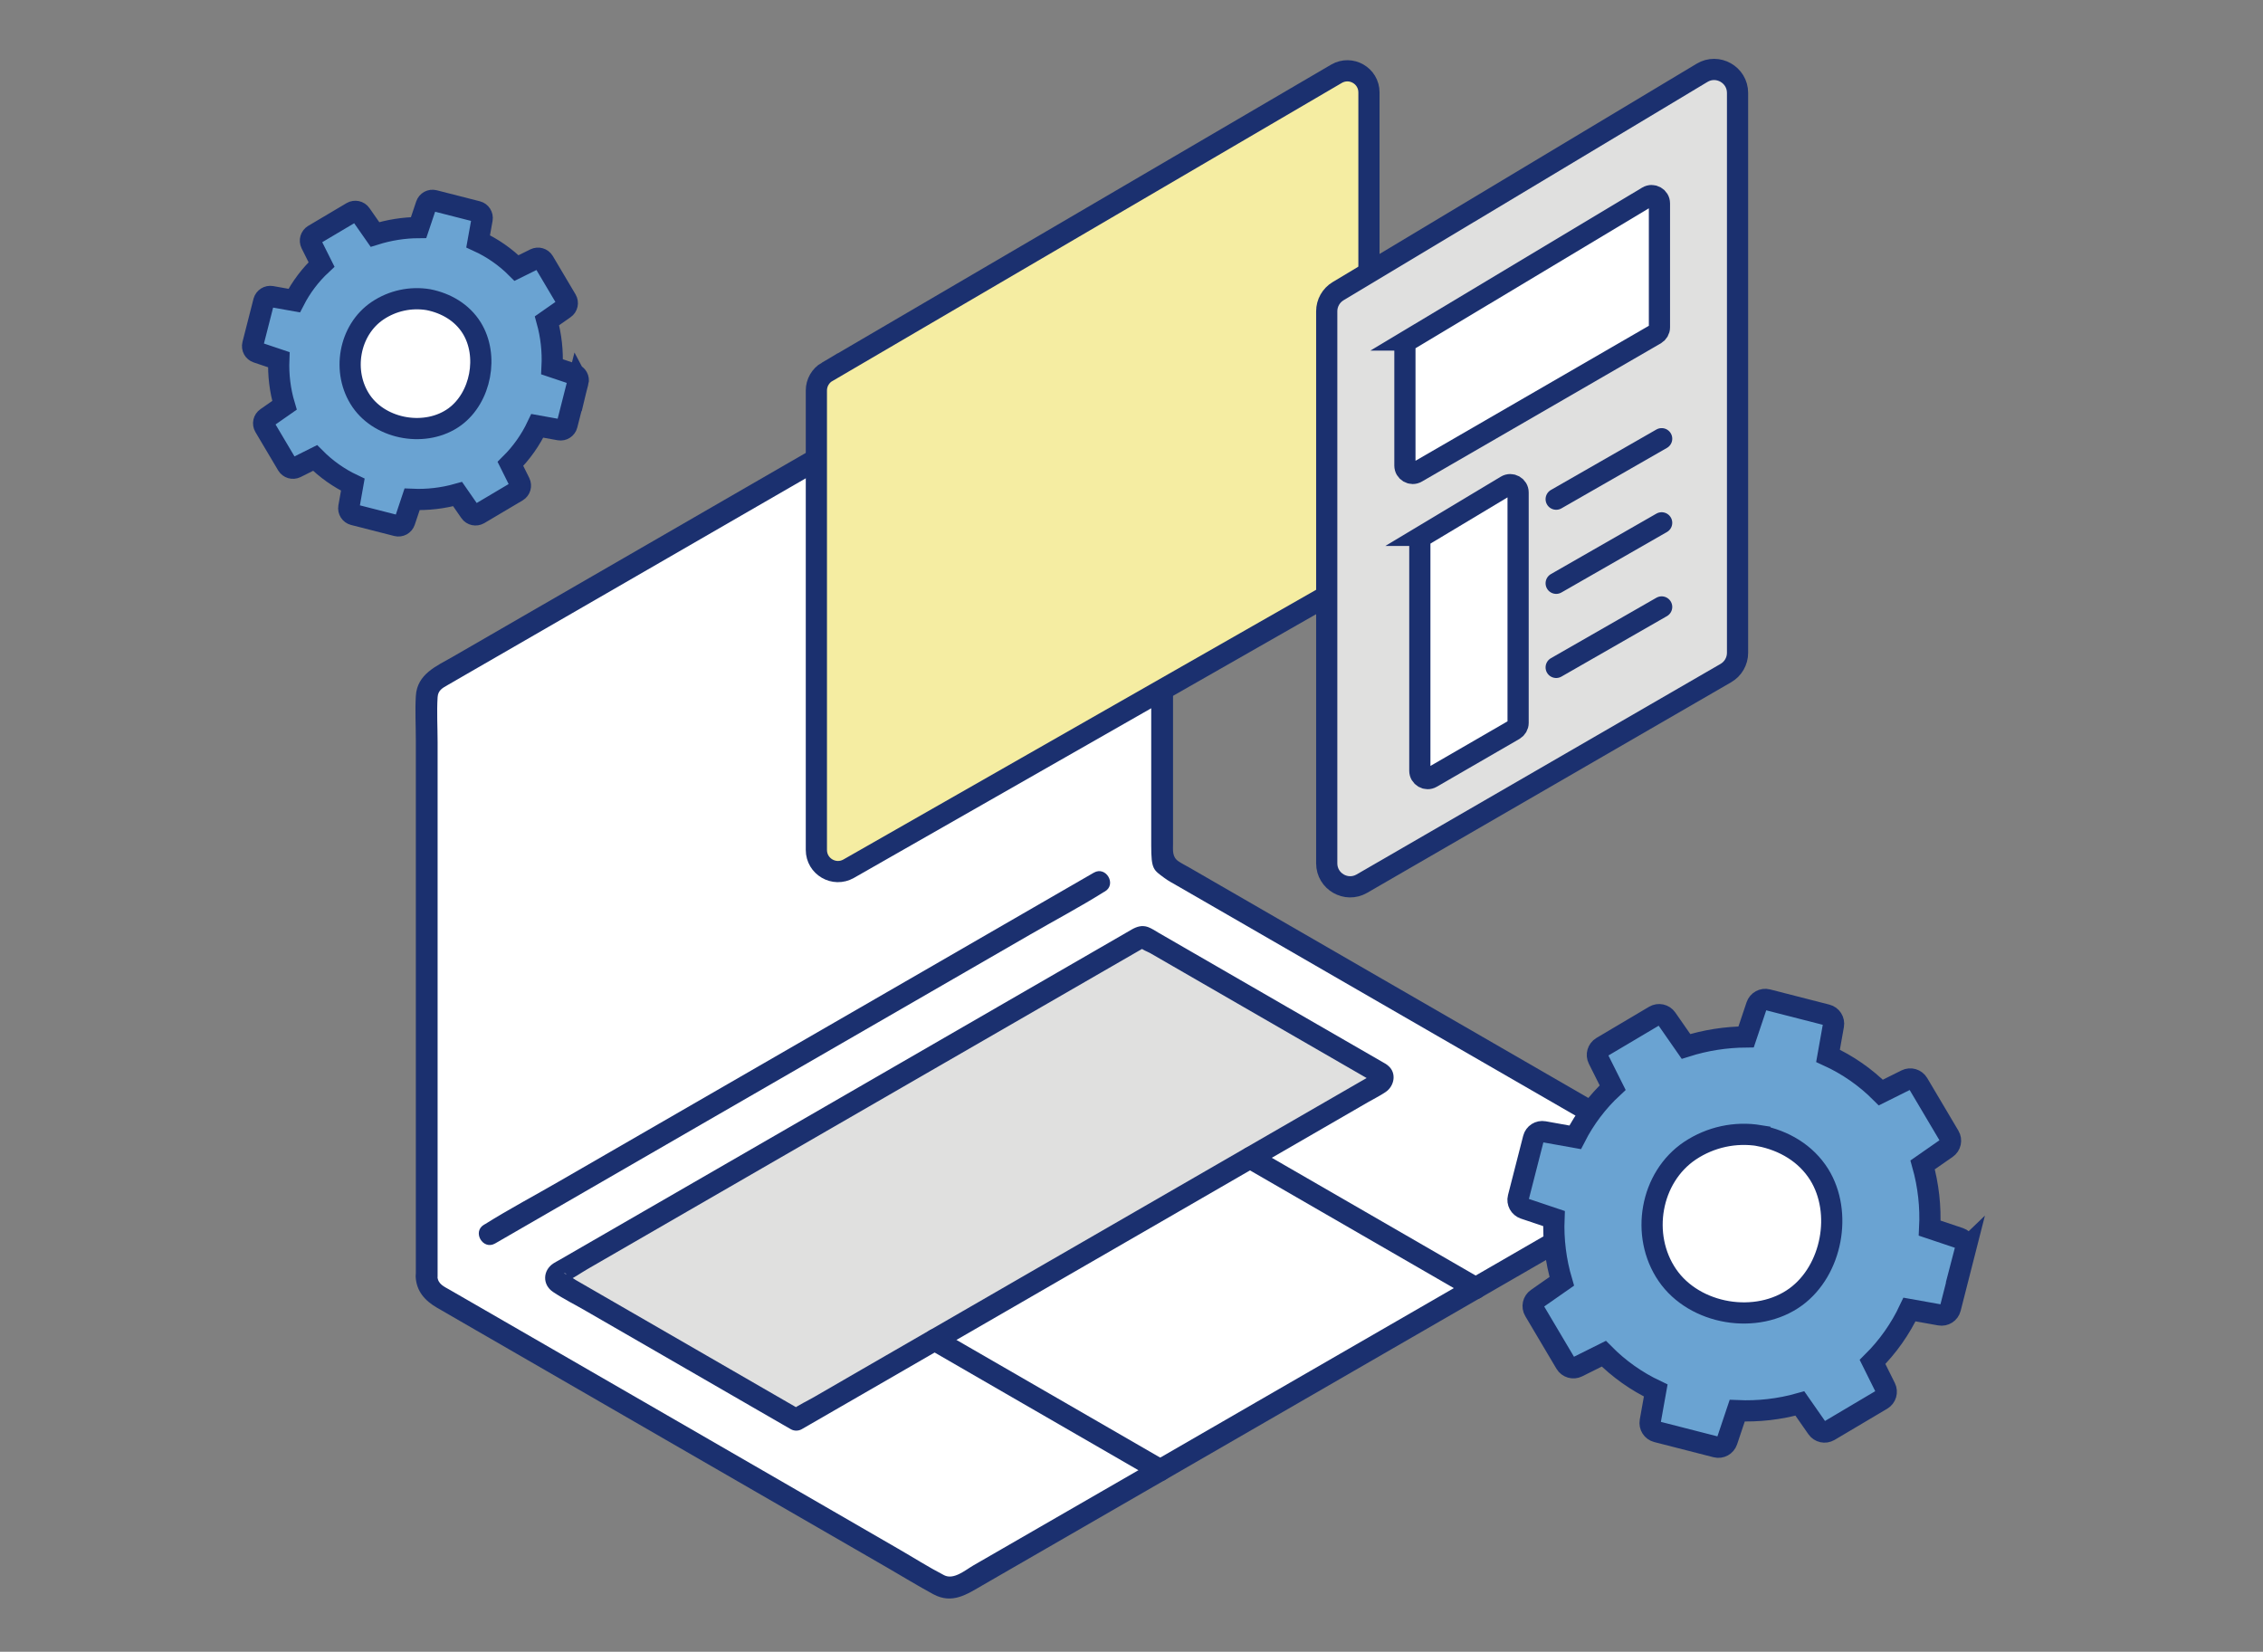 <?xml version="1.0" encoding="UTF-8"?>
<svg id="_レイヤー_2" data-name="レイヤー 2" xmlns="http://www.w3.org/2000/svg" viewBox="0 0 266.89 194.8">
  <rect x="0" y="0" width="266.89" height="194.8" fill="#808080" stroke="none"/>
  <defs>
    <style>
      .cls-1, .cls-2 {
        fill: #e0e0df;
      }

      .cls-3, .cls-4, .cls-5 {
        fill: #fff;
      }

      .cls-6 {
        fill: #f5eda2;
      }

      .cls-6, .cls-4, .cls-7, .cls-2, .cls-5 {
        stroke: #1b306f;
        stroke-miterlimit: 10;
        stroke-width: 2.5px;
      }

      .cls-8 {
        fill: none;
      }

      .cls-9 {
        fill: #1b306f;
      }

      .cls-7 {
        fill: #6aa3d2;
      }

      .cls-5 {
        stroke-linecap: round;
      }
    </style>
  </defs>
  <g id="_レイヤー_1-2" data-name="レイヤー 1">
    <path class="cls-3" d="M50.33,150.56v-68.34c0-.92.49-1.77,1.29-2.23l81.6-47.11c1.71-.99,3.86.25,3.86,2.23v65.37c0,.92.49,1.77,1.29,2.23l56.61,32.68c1.71.99,1.71,3.47,0,4.45l-81.6,47.11c-.8.46-1.78.46-2.57,0l-59.18-34.17c-.8-.46-1.29-1.31-1.29-2.23h0Z"/>
    <path class="cls-1" d="M162.78,126.58c.43.25.43.87,0,1.11l-68.87,39.76-.09-.05-27.96-16.14c-.43-.25-.43-.87,0-1.11l68.55-39.57c.2-.12.44-.12.64,0l27.73,16.01h0Z"/>
    <path class="cls-3" d="M149.98,138.03l-2.56-1.48c-12.4,7.16-24.8,14.32-37.21,21.48,0,0,26.62,15.37,26.62,15.37,9.39-5.42,29.18-16.85,37.21-21.48,0,0-17.4-10.05-24.07-13.9h0Z"/>
    <path class="cls-3" d="M137.07,38.98v-4.91c0-1.51-1.64-2.46-2.95-1.7l-82.81,47.81c-.61.35-.98,1-.98,1.7v67.95c22.26-12.86,64.47-37.23,86.74-50.08v-60.76Z"/>
    <path class="cls-9" d="M161.87,127.49c-.44-.34.65-1.01.15-.84-.12.04-.24.14-.34.2l-1.36.78-4.99,2.88-16.42,9.48c-6.65,3.84-13.31,7.68-19.96,11.52-5.73,3.31-11.47,6.62-17.2,9.93l-5.67,3.28c-.88.51-1.87.96-2.7,1.56-.04.03-.08.05-.12.07h1.3c-3.72-2.15-7.45-4.3-11.17-6.45l-15.47-8.93c-.39-.22-.9-.67-1.34-.77-.02,0-.04-.04-.06-.04.72,0,.12,1.11,0,1.11,0,0,0,0,0,0,0,0,.02-.01.02-.01.02.01.17-.1.19-.11.88-.38,1.73-1,2.56-1.48l11.89-6.87,17.04-9.84,17.74-10.24c4.6-2.66,9.2-5.31,13.81-7.97l3.97-2.29,1.04-.6c.61-.35-.14.12-.34-.15.22.29.9.52,1.2.69l2.72,1.57,8.04,4.64,14.85,8.57.88.51c1.44.83,2.73-1.39,1.3-2.22-3.86-2.23-7.72-4.46-11.58-6.68-5.08-2.93-10.16-5.87-15.24-8.8-.39-.23-.79-.5-1.22-.66-.7-.25-1.31-.05-1.9.28-.92.52-1.83,1.06-2.75,1.59l-12.42,7.17c-5.84,3.37-11.68,6.74-17.52,10.12l-17.86,10.31c-4.47,2.58-8.94,5.16-13.41,7.74l-3.55,2.05c-.23.13-.48.26-.7.4-1.28.83-1.34,2.52-.05,3.38,1.24.83,2.61,1.5,3.89,2.25l8.2,4.73c5,2.89,10,5.77,15,8.66l.94.54c.4.23.9.23,1.3,0,2.37-1.37,4.74-2.74,7.11-4.1l16.97-9.8c6.77-3.91,13.54-7.81,20.3-11.72l17.1-9.88,5.31-3.07c.68-.39,1.41-.75,2.06-1.19,1.05-.7,1.35-2.29.26-3.14-.55-.42-1.28-.53-1.82,0-.44.44-.55,1.39,0,1.82h0Z"/>
    <path class="cls-9" d="M137.5,172.29c-3-1.73-6-3.46-9-5.2l-14.34-8.28-3.29-1.9c-1.44-.83-2.73,1.39-1.3,2.22,3,1.73,6,3.46,9,5.2l14.34,8.28c1.1.63,2.19,1.26,3.29,1.9,1.44.83,2.73-1.39,1.3-2.22h0Z"/>
    <path class="cls-9" d="M146.78,137.66c3,1.73,6,3.46,9,5.2l14.34,8.28,3.29,1.9c1.44.83,2.73-1.39,1.3-2.22-3-1.73-6-3.46-9-5.2l-14.34-8.28-3.29-1.9c-1.44-.83-2.73,1.39-1.3,2.22h0Z"/>
    <path class="cls-9" d="M51.61,150.56v-63.04c0-1.75-.11-3.55,0-5.3.05-.81.59-1.09,1.19-1.43l2.11-1.22,8.18-4.72c3.99-2.3,7.98-4.61,11.97-6.91,4.73-2.73,9.45-5.46,14.18-8.19,4.87-2.81,9.75-5.63,14.62-8.44,4.43-2.56,8.86-5.12,13.3-7.68,3.47-2,6.93-4,10.39-6l5.71-3.3c.53-.31,1.05-.69,1.7-.43.91.36.81,1.28.81,2.07v63.73c0,2.85.26,2.88,1.55,3.84.47.35.99.62,1.49.91l8.15,4.7,13.16,7.6c4.86,2.81,9.73,5.62,14.59,8.42,4.14,2.39,8.27,4.78,12.41,7.16l6.79,3.92c.13.07.27.14.39.23.85.57.86,1.67,0,2.24-.29.19-.61.35-.91.53l-6.24,3.6-10.76,6.22c-4.52,2.61-9.04,5.22-13.57,7.83-4.89,2.82-9.77,5.64-14.66,8.46-4.66,2.69-9.31,5.38-13.97,8.07-3.91,2.25-7.81,4.51-11.72,6.76-2.56,1.48-5.12,2.96-7.68,4.43-.96.56-2.32,1.74-3.45,1.15-1.86-.96-3.64-2.1-5.45-3.14l-11.54-6.67c-4.77-2.76-9.55-5.51-14.32-8.27-4.66-2.69-9.32-5.38-13.98-8.07-3.44-1.99-6.88-3.97-10.33-5.96l-2.69-1.55c-.66-.38-1.4-.68-1.44-1.57-.07-1.65-2.65-1.66-2.57,0,.08,1.75,1.1,2.86,2.51,3.68l2.68,1.55,10.29,5.94c4.69,2.71,9.39,5.42,14.08,8.13,4.84,2.79,9.68,5.59,14.52,8.38,3.87,2.23,7.74,4.47,11.61,6.7,1.78,1.03,3.54,2.11,5.35,3.09,2.25,1.22,3.97.01,5.83-1.06l7.59-4.38c3.92-2.26,7.83-4.52,11.75-6.78,4.72-2.72,9.43-5.45,14.15-8.17,4.93-2.85,9.86-5.69,14.79-8.54,4.56-2.63,9.12-5.26,13.67-7.89,3.61-2.09,7.22-4.17,10.84-6.26l6.13-3.54c.47-.27.95-.52,1.37-.87,2.14-1.8,1.5-5.02-.76-6.35-2.03-1.19-4.08-2.36-6.12-3.54-4.08-2.36-8.16-4.71-12.24-7.07-4.9-2.83-9.79-5.65-14.69-8.48-4.49-2.59-8.98-5.19-13.47-7.78l-8.59-4.96c-.44-.25-.9-.48-1.32-.76-.76-.51-.65-1.28-.65-2.07v-63.91c0-2.69-.82-3.59-2.74-4.2-1.27-.4-2.45,0-3.53.63l-5.55,3.21c-3.46,2-6.92,4-10.38,5.99-4.48,2.59-8.97,5.18-13.45,7.76-4.92,2.84-9.84,5.68-14.76,8.52-4.77,2.75-9.54,5.51-14.3,8.26-4.03,2.33-8.06,4.65-12.09,6.98-2.71,1.56-5.41,3.12-8.12,4.69-1.94,1.12-4.23,2.03-4.38,4.65-.1,1.72,0,3.47,0,5.19v63.26c0,1.66,2.57,1.66,2.57,0h0Z"/>
    <path class="cls-9" d="M129,102.92c-2.39,1.38-4.78,2.76-7.17,4.14-5.74,3.31-11.47,6.62-17.21,9.94-6.91,3.99-13.82,7.98-20.74,11.97l-17.93,10.35c-2.9,1.68-5.89,3.26-8.73,5.04-.04.03-.08.05-.13.07-1.43.83-.14,3.05,1.3,2.22,2.39-1.38,4.78-2.76,7.17-4.14,5.74-3.31,11.47-6.62,17.21-9.94,6.91-3.99,13.82-7.98,20.74-11.97l17.93-10.35c2.9-1.68,5.89-3.26,8.73-5.04.04-.03.08-.05.13-.07,1.43-.83.14-3.05-1.3-2.22h0Z"/>
    <path class="cls-6" d="M97.54,43.86l60.08-35.16c1.7-.99,3.83.23,3.83,2.2v55.06c0,.91-.49,1.76-1.28,2.21l-60.08,34.28c-1.7.97-3.81-.26-3.81-2.21v-54.19c0-.9.48-1.74,1.26-2.2Z"/>
    <path class="cls-2" d="M157.81,34.34l42.92-25.75c1.84-1.11,4.19.22,4.19,2.37v66.03c0,.99-.53,1.9-1.38,2.39l-42.92,24.83c-1.84,1.07-4.15-.26-4.15-2.39V36.71c0-.97.51-1.87,1.34-2.37Z"/>
    <path class="cls-4" d="M167.89,63.14l9.75-5.85c.61-.37,1.4.07,1.4.79v27.18c0,.33-.18.63-.46.8l-9.75,5.64c-.61.36-1.38-.09-1.38-.8v-26.97c0-.32.17-.62.45-.79Z"/>
    <path class="cls-4" d="M166.13,40.1l28.18-16.9c.61-.37,1.4.07,1.4.79v14.62c0,.33-.18.63-.46.8l-28.18,16.3c-.61.36-1.38-.09-1.38-.8v-14.02c0-.32.17-.62.45-.79Z"/>
    <line class="cls-5" x1="183.53" y1="58.87" x2="195.97" y2="51.74"/>
    <line class="cls-5" x1="183.53" y1="68.79" x2="195.97" y2="61.66"/>
    <line class="cls-5" x1="183.53" y1="78.71" x2="195.97" y2="71.58"/>
    <path class="cls-7" d="M231.8,147.3c.14-.54-.17-1.1-.7-1.28l-3.52-1.18c.13-2.51-.15-5.03-.83-7.46l2.83-1.97c.46-.32.6-.94.31-1.43-1.11-1.88-2.56-4.32-3.68-6.21-.29-.48-.9-.66-1.4-.41l-2.99,1.49c-1.8-1.8-3.91-3.27-6.23-4.33l.64-3.6c.1-.55-.24-1.09-.79-1.23-2.12-.55-4.87-1.25-6.99-1.79-.54-.14-1.1.17-1.28.7l-1.24,3.69c-2.4.02-4.79.39-7.09,1.12l-2.29-3.29c-.32-.46-.94-.6-1.43-.31-1.88,1.11-4.32,2.56-6.21,3.68-.48.29-.66.9-.41,1.4l1.69,3.38c-1.81,1.68-3.3,3.66-4.42,5.86l-3.69-.66c-.55-.1-1.09.24-1.23.79-.55,2.12-1.25,4.87-1.79,6.99-.14.54.17,1.1.7,1.28l3.51,1.18c-.1,2.5.21,5,.92,7.4l-2.92,2.04c-.46.32-.6.94-.31,1.43,1.11,1.88,2.56,4.32,3.68,6.21.29.48.9.66,1.4.41l3.11-1.55c1.77,1.79,3.84,3.26,6.12,4.34l-.65,3.64c-.1.55.24,1.09.79,1.23,2.12.55,4.87,1.25,6.99,1.79.54.14,1.1-.17,1.28-.7l1.2-3.58c2.49.11,4.99-.17,7.39-.85l2.03,2.91c.32.46.94.6,1.43.31,1.88-1.11,4.32-2.56,6.21-3.68.48-.29.66-.9.41-1.4l-1.51-3.04c1.8-1.79,3.28-3.88,4.36-6.18l3.59.64c.55.1,1.09-.24,1.23-.79.55-2.12,1.25-4.87,1.79-7Z"/>
    <path class="cls-4" d="M207.51,133.94c2.87.56,5.47,2.07,7.04,4.58,2.79,4.49,1.51,11.29-2.75,14.42-4.59,3.36-11.95,2.13-15.16-2.56-3.21-4.69-2.01-11.54,2.68-14.68,2.41-1.6,5.33-2.24,8.19-1.77Z"/>
    <path class="cls-7" d="M68.18,45.05c.1-.4-.12-.8-.51-.93l-2.56-.86c.09-1.83-.11-3.66-.6-5.43l2.06-1.44c.34-.23.44-.69.23-1.04-.81-1.37-1.86-3.14-2.68-4.52-.21-.35-.65-.48-1.02-.3l-2.18,1.08c-1.31-1.31-2.85-2.38-4.53-3.15l.47-2.62c.07-.4-.18-.79-.57-.89-1.54-.4-3.54-.91-5.09-1.3-.4-.1-.8.12-.93.51l-.9,2.68c-1.75.01-3.49.29-5.15.81l-1.67-2.39c-.23-.34-.69-.43-1.04-.23-1.37.81-3.14,1.86-4.52,2.68-.35.21-.48.65-.3,1.02l1.23,2.46c-1.31,1.22-2.4,2.66-3.22,4.26l-2.69-.48c-.4-.07-.79.18-.9.57-.4,1.54-.91,3.54-1.3,5.09-.1.4.12.8.51.93l2.56.86c-.07,1.82.15,3.64.67,5.38l-2.12,1.48c-.34.23-.44.69-.23,1.04.81,1.37,1.86,3.14,2.68,4.52.21.35.65.48,1.02.3l2.26-1.13c1.29,1.3,2.8,2.37,4.45,3.15l-.47,2.65c-.07.4.18.79.57.89,1.54.4,3.54.91,5.09,1.3.4.1.8-.12.93-.51l.87-2.6c1.81.08,3.63-.13,5.37-.62l1.47,2.12c.23.34.69.43,1.04.23,1.37-.81,3.14-1.86,4.52-2.68.35-.21.48-.65.3-1.02l-1.1-2.21c1.31-1.3,2.38-2.82,3.17-4.49l2.61.47c.4.07.79-.18.89-.57.4-1.54.91-3.54,1.3-5.09Z"/>
    <path class="cls-4" d="M50.51,35.34c2.08.41,3.98,1.5,5.12,3.33,2.03,3.26,1.1,8.22-2,10.49-3.34,2.44-8.69,1.55-11.03-1.86-2.33-3.41-1.46-8.39,1.95-10.67,1.75-1.17,3.88-1.63,5.96-1.29Z"/>
    <rect class="cls-8" width="266.89" height="194.8"/>
  </g>
</svg>